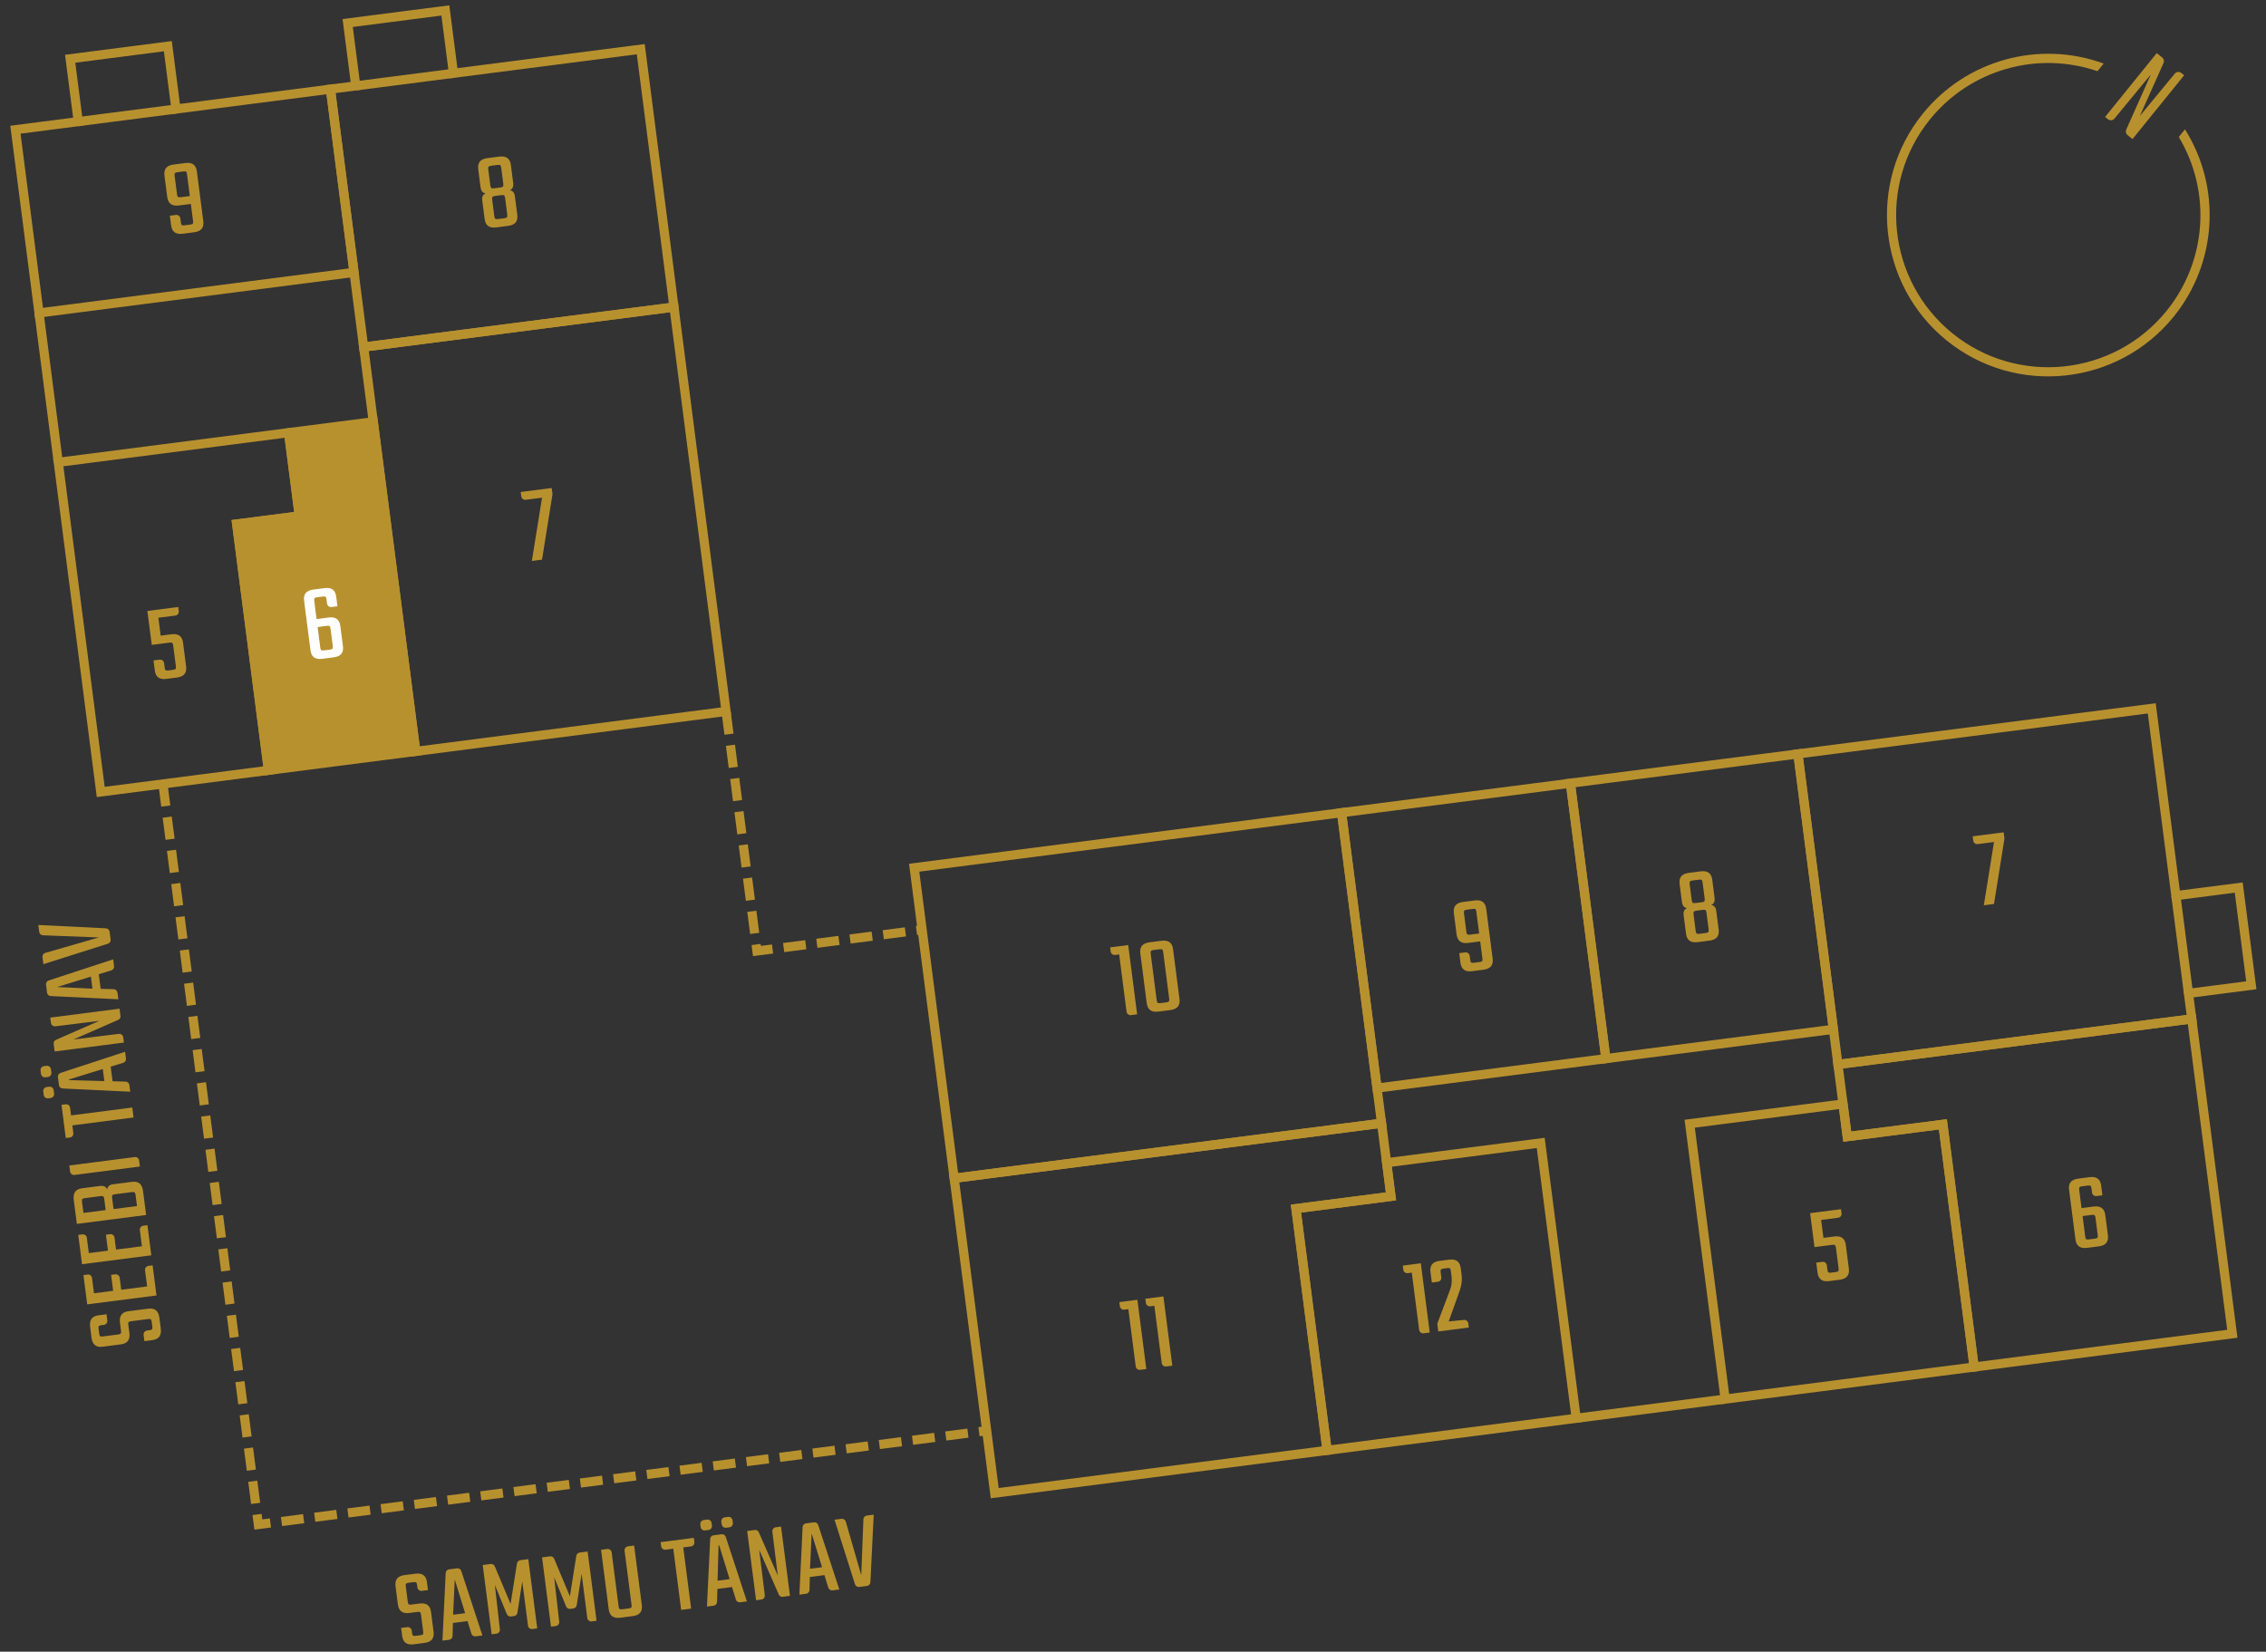 <?xml version="1.0" encoding="utf-8"?>
<svg id="Layer_2" viewBox="0 0 203 148" xmlns="http://www.w3.org/2000/svg">
  <rect x="0" y="0" width="203" height="148" fill="#333333" stroke="none"/>
  <g id="_24a-6">
    <rect width="203" height="148" fill="none" stroke-width="0"/>
    <polygon points="196.349 91.297 164.652 95.38 163.833 89.023 163.833 89.023 161.067 67.554 192.765 63.471 194.927 80.256 200.557 79.531 201.685 88.286 196.055 89.011 196.349 91.297" fill="none" stroke="#b8912f" stroke-miterlimit="10" stroke-width=".82"/>
    <polygon points="199.984 119.513 176.855 122.492 174.054 100.745 165.485 101.849 164.652 95.38 196.349 91.297 199.984 119.513" fill="none" stroke="#b8912f" stroke-miterlimit="10" stroke-width=".82"/>
    <polygon points="176.855 122.492 154.55 125.365 151.371 100.69 165.107 98.92 165.485 101.849 174.054 100.745 176.855 122.492" fill="none" stroke="#b8912f" stroke-miterlimit="10" stroke-width=".82"/>
    <polygon points="141.204 127.084 118.887 129.959 116.097 108.298 124.612 107.201 124.224 104.188 138.026 102.41 141.204 127.084" fill="none" stroke="#b8912f" stroke-miterlimit="10" stroke-width=".82"/>
    <polygon points="118.887 129.959 89.113 133.794 87.775 123.404 85.479 105.579 123.767 100.647 124.612 107.201 116.097 108.298 118.887 129.959" fill="none" stroke="#b8912f" stroke-miterlimit="10" stroke-width=".82"/>
    <polygon points="31.717 24.408 3.497 28.043 1.381 11.622 7.011 10.897 6.286 5.265 15.037 4.138 15.763 9.77 29.602 7.987 31.717 24.408" fill="none" stroke="#b8912f" stroke-miterlimit="10" stroke-width=".82"/>
    <polygon points="60.379 27.515 32.578 31.096 29.602 7.987 31.872 7.695 31.147 2.063 39.898 .936 40.624 6.567 57.402 4.406 60.379 27.515" fill="none" stroke="#b8912f" stroke-miterlimit="10" stroke-width=".82"/>
    <rect x="83.529" y="75.172" width="38.605" height="28.056" transform="translate(-10.553 13.868) rotate(-7.34)" fill="none" stroke="#b8912f" stroke-miterlimit="10" stroke-width=".82"/>
    <rect x="142.189" y="68.766" width="20.551" height="24.879" transform="translate(-9.125 20.144) rotate(-7.34)" fill="none" stroke="#b8912f" stroke-miterlimit="10" stroke-width=".82"/>
    <rect x="121.688" y="71.399" width="20.67" height="24.879" transform="translate(-9.629 17.554) rotate(-7.34)" fill="none" stroke="#b8912f" stroke-miterlimit="10" stroke-width=".82"/>
    <rect x="34.797" y="29.156" width="28.03" height="36.53" transform="translate(-5.658 6.625) rotate(-7.34)" fill="none" stroke="#b8912f" stroke-miterlimit="10" stroke-width=".82"/>
    <polygon points="37.245 67.327 24.046 69.027 21.202 46.953 26.811 46.231 25.85 38.77 33.441 37.792 37.245 67.327" fill="#b8912f" stroke="#b8912f" stroke-miterlimit="10" stroke-width=".82"/>
    <polygon points="24.046 69.027 9.025 70.962 5.221 41.427 25.85 38.77 26.811 46.231 21.202 46.953 24.046 69.027" fill="none" stroke="#b8912f" stroke-miterlimit="10" stroke-width=".82"/>
    <line x1="141.204" y1="127.084" x2="154.55" y2="125.365" fill="none" stroke="#b8912f" stroke-miterlimit="10" stroke-width=".82"/>
    <line x1="196.055" y1="89.011" x2="194.927" y2="80.256" fill="none" stroke="#b8912f" stroke-miterlimit="10" stroke-width=".82"/>
    <line x1="5.221" y1="41.427" x2="3.497" y2="28.043" fill="none" stroke="#b8912f" stroke-miterlimit="10" stroke-width=".82"/>
    <line x1="31.872" y1="7.695" x2="40.624" y2="6.567" fill="none" stroke="#b8912f" stroke-miterlimit="10" stroke-width=".82"/>
    <line x1="15.763" y1="9.77" x2="7.011" y2="10.897" fill="none" stroke="#b8912f" stroke-miterlimit="10" stroke-width=".82"/>
    <path d="M179.5,74.581l.071.556-.938,5.864-.912.118.913-5.671-1.468.189c-.188.024-.367-.114-.392-.302l-.051-.397,2.775-.357Z" fill="#b8912f" stroke-width="0"/>
    <path d="M153.598,80.427c.045.347-.058.572-.307.664.267.037.421.219.461.535l.215,1.665c.075.585-.194.912-.809.991l-1.081.14c-.614.079-.959-.169-1.034-.754l-.215-1.665c-.04-.316.062-.531.312-.635-.266-.025-.421-.218-.466-.564l-.205-1.596c-.075-.585.194-.913.81-.992l1.08-.14c.614-.079.959.17,1.034.755l.205,1.596ZM152.528,79.073c-.015-.109-.045-.186-.079-.221-.045-.035-.127-.046-.246-.03l-.585.075c-.118.016-.195.046-.22.09-.035.045-.044.126-.03.235l.187,1.447c.014.109.044.187.089.221.034.034.116.045.235.029l.585-.075c.119-.016.195-.046.23-.089.024-.044.034-.126.021-.235l-.187-1.447ZM152.876,81.779c-.015-.109-.045-.187-.079-.221-.045-.035-.127-.046-.246-.03l-.585.075c-.118.016-.195.046-.22.09-.035.044-.044.126-.03.235l.191,1.486c.016.119.045.197.091.23.034.036.116.046.235.03l.584-.075c.119-.016.196-.045.23-.09.025-.043.035-.126.02-.245l-.191-1.486Z" fill="#b8912f" stroke-width="0"/>
    <path d="M132.101,80.686c.625-.081.969.168,1.044.753l.574,4.46c.076.585-.194.912-.818.993l-1.021.131c-.625.081-.969-.168-1.044-.753l-.111-.862.545-.07c.188-.023.368.115.393.303l.048.377c.031.238.087.281.334.249l.506-.064c.238-.031.281-.087.25-.325l-.196-1.526-1.081.139c-.614.08-.959-.178-1.035-.763l-.246-1.913c-.075-.585.195-.912.81-.992l1.051-.135ZM132.512,83.646l-.252-1.952c-.03-.237-.086-.282-.324-.251l-.525.067c-.237.03-.29.089-.26.326l.215,1.666c.029.228.096.278.334.248l.812-.104Z" fill="#b8912f" stroke-width="0"/>
    <path d="M127.284,113.196l.8,6.205-.555.071c-.188.024-.368-.114-.393-.302l-.661-5.136-.366.048c-.188.023-.367-.113-.392-.303l-.049-.376,1.615-.208Z" fill="#b8912f" stroke-width="0"/>
    <path d="M129.121,114.461c.023.188-.114.367-.303.392l-.545.07-.123-.951c-.075-.585.195-.912.81-.991l.853-.109c.625-.081.97.167,1.045.752l.08.625c.061.466-.002.927-.172,1.402l-.985,2.757,1.363-.136c.188-.023.367.115.392.303l.049.377-2.736.353-.09-.693,1.149-3.052c.144-.37.182-.778.124-1.225l-.059-.456c-.03-.237-.086-.282-.334-.25l-.317.041c-.238.03-.291.089-.261.326l.061.466Z" fill="#b8912f" stroke-width="0"/>
    <path d="M163.35,110.919l.961-.124c.625-.081.969.167,1.045.752l.274,2.131c.075.585-.195.912-.819.993l-.952.122c-.614.079-.959-.169-1.034-.754l-.116-.901.556-.071c.188-.024.367.114.391.302l.054.417c.031.238.097.279.335.249l.406-.053c.238-.03.291-.087.261-.325l-.239-1.854c-.03-.237-.098-.289-.335-.259l-1.586.204-.393-3.043,2.766-.355.048.376c.024.189-.113.366-.302.391l-1.526.197.207,1.606Z" fill="#b8912f" stroke-width="0"/>
    <path d="M186.477,108.252l1.091-.141c.615-.078.96.18,1.035.764l.233,1.813c.075.585-.194.913-.809.991l-1.051.136c-.625.081-.97-.168-1.045-.753l-.574-4.46c-.075-.585.195-.911.819-.992l1.021-.132c.615-.078.96.169,1.035.754l.112.873-.535.068c-.188.024-.368-.114-.392-.303l-.051-.387c-.03-.237-.096-.28-.334-.25l-.506.065c-.237.03-.291.089-.26.326l.209,1.626ZM187.726,109.109c-.029-.229-.097-.279-.334-.249l-.823.105.237,1.844c.031.238.097.28.335.249l.525-.067c.237-.03.291-.087.26-.325l-.2-1.557Z" fill="#b8912f" stroke-width="0"/>
    <path d="M101.071,84.682l.8,6.206-.556.072c-.188.024-.367-.115-.392-.303l-.661-5.136-.367.048c-.188.024-.367-.113-.392-.302l-.048-.377,1.615-.209Z" fill="#b8912f" stroke-width="0"/>
    <path d="M105.665,89.512c.075.585-.195.913-.81.992l-1.081.139c-.624.081-.969-.168-1.044-.753l-.574-4.46c-.075-.585.194-.912.819-.993l1.08-.139c.614-.079.959.169,1.034.754l.575,4.46ZM104.206,85.307c-.016-.119-.046-.195-.091-.229-.043-.025-.125-.035-.244-.021l-.535.069c-.228.029-.281.088-.251.325l.539,4.183c.016.119.046.196.089.22.035.036.117.047.236.031l.535-.069c.119-.015.195-.046.229-.091.037-.033.046-.116.03-.235l-.538-4.183Z" fill="#b8912f" stroke-width="0"/>
    <path d="M101.893,116.468l.799,6.205-.555.071c-.188.024-.367-.114-.392-.302l-.661-5.136-.367.047c-.188.024-.367-.112-.392-.302l-.049-.376,1.616-.208Z" fill="#b8912f" stroke-width="0"/>
    <path d="M104.223,116.167l.799,6.205-.555.071c-.188.024-.367-.114-.392-.302l-.661-5.136-.367.048c-.188.023-.367-.113-.392-.303l-.049-.376,1.616-.208Z" fill="#b8912f" stroke-width="0"/>
    <path d="M28.363,55.471l1.091-.141c.614-.079.959.179,1.034.763l.234,1.814c.075.585-.195.912-.81.991l-1.051.136c-.624.08-.969-.168-1.044-.753l-.575-4.46c-.075-.585.195-.912.819-.993l1.021-.131c.614-.079.959.169,1.034.754l.112.872-.535.069c-.188.023-.367-.114-.392-.304l-.05-.386c-.031-.237-.097-.28-.335-.249l-.505.064c-.238.031-.291.089-.261.326l.21,1.626ZM29.612,56.328c-.029-.228-.097-.28-.335-.249l-.822.105.237,1.845c.03.238.097.279.334.249l.525-.067c.238-.031.291-.088.261-.326l-.2-1.557Z" fill="#fff" stroke-width="0"/>
    <path d="M49.425,43.727l.071.555-.938,5.865-.912.118.913-5.67-1.468.188c-.188.024-.367-.114-.392-.302l-.051-.397,2.775-.357Z" fill="#b8912f" stroke-width="0"/>
    <path d="M45.972,16.382c.045.347-.057.571-.307.663.267.037.421.219.461.535l.215,1.666c.075.584-.194.912-.809.991l-1.081.14c-.614.078-.959-.17-1.034-.755l-.215-1.665c-.04-.316.062-.531.312-.635-.266-.025-.421-.217-.466-.564l-.205-1.596c-.075-.585.194-.912.81-.991l1.08-.14c.614-.078.959.17,1.034.754l.205,1.597ZM44.902,15.028c-.015-.11-.045-.186-.079-.222-.045-.035-.127-.045-.246-.029l-.585.075c-.118.015-.195.046-.22.089-.034.045-.044.126-.03.236l.187,1.446c.015.109.044.187.089.222.035.035.117.045.235.029l.585-.076c.119-.015.195-.045.23-.089.024-.044.034-.126.021-.235l-.187-1.446ZM45.251,17.734c-.015-.109-.045-.187-.079-.221-.045-.035-.127-.045-.246-.03l-.585.075c-.118.016-.195.046-.22.09-.035.043-.044.126-.03.235l.191,1.486c.016.119.046.196.091.231.034.035.116.045.235.029l.585-.076c.119-.015.195-.045.229-.089.025-.044.035-.126.02-.245l-.191-1.486Z" fill="#b8912f" stroke-width="0"/>
    <path d="M16.593,14.607c.625-.081.969.167,1.044.752l.575,4.46c.075.585-.195.913-.819.993l-1.021.132c-.624.08-.969-.168-1.044-.753l-.111-.862.546-.07c.188-.024.367.114.392.302l.048.377c.031.238.087.281.335.25l.505-.065c.238-.03.281-.086.25-.324l-.196-1.527-1.08.14c-.615.079-.96-.179-1.035-.764l-.247-1.913c-.075-.585.195-.912.81-.991l1.051-.135ZM17.005,17.566l-.251-1.952c-.031-.237-.087-.281-.324-.251l-.525.067c-.238.031-.291.089-.261.326l.215,1.666c.029.228.097.279.334.248l.812-.104Z" fill="#b8912f" stroke-width="0"/>
    <path d="M14.392,56.958l.961-.124c.625-.08.97.168,1.045.753l.274,2.131c.075.585-.194.912-.819.993l-.951.122c-.615.079-.959-.169-1.034-.754l-.116-.901.555-.071c.188-.024.367.113.392.302l.054.416c.03.238.097.28.334.25l.407-.053c.237-.03.291-.088.261-.326l-.239-1.854c-.03-.237-.098-.29-.336-.26l-1.586.205-.392-3.043,2.765-.356.049.376c.024.189-.113.368-.302.393l-1.526.196.206,1.605Z" fill="#b8912f" stroke-width="0"/>
    <polyline points="65.053 63.803 67.811 85.215 82.61 83.308" fill="none" stroke="#b8912f" stroke-dasharray="0 0 2 1" stroke-miterlimit="10" stroke-width=".82"/>
    <polyline points="14.597 70.244 23.145 136.604 88.393 128.199" fill="none" stroke="#b8912f" stroke-dasharray="0 0 2 1" stroke-miterlimit="10" stroke-width=".82"/>
    <path d="M37.717,144.685c-.031-.237-.087-.281-.324-.25l-.734.095c-.604.077-.939-.182-1.015-.766l-.211-1.636c-.075-.585.194-.913.81-.992l.972-.125c.614-.079.958.169,1.033.754l.092.714-.555.071c-.188.024-.367-.114-.392-.302l-.029-.229c-.03-.237-.097-.28-.335-.25l-.416.054c-.237.031-.291.09-.261.327l.178,1.378c.03.237.098.28.335.249l.724-.093c.605-.078.949.169,1.024.754l.229,1.784c.075.585-.194.912-.819.992l-.962.124c-.614.079-.959-.169-1.034-.754l-.092-.714.555-.071c.189-.024.368.114.393.303l.029.228c.03.238.097.28.335.25l.416-.054c.237-.031.28-.087.25-.325l-.195-1.517Z" fill="#b8912f" stroke-width="0"/>
    <path d="M41.883,145.258l-1.309.168-.031,1.173c-.007.173-.141.311-.31.333l-.595.076.289-6.054c.007-.172.132-.31.3-.331l.724-.093c.169-.022.323.079.374.244l1.892,5.772-.614.079c-.168.021-.321-.079-.374-.244l-.346-1.124ZM40.591,144.688l1.08-.139-.934-3.024-.146,3.163Z" fill="#b8912f" stroke-width="0"/>
    <path d="M44.044,146.44l-.799-6.206.714-.092c.159-.021.311.071.37.215l1.411,3.366.571-3.622c.021-.153.146-.28.304-.301l.714-.093.799,6.206-.437.057c-.188.024-.367-.114-.391-.302l-.512-3.966-.434,2.807c-.021.154-.146.281-.305.301l-.277.036c-.158.021-.312-.07-.369-.214l-1.072-2.613.449,3.974c.024.188-.112.367-.302.392l-.436.056Z" fill="#b8912f" stroke-width="0"/>
    <path d="M49.359,145.756l-.799-6.206.714-.092c.159-.021.311.071.37.214l1.411,3.367.571-3.622c.021-.153.146-.281.304-.302l.714-.092.799,6.206-.437.057c-.188.024-.367-.114-.392-.302l-.51-3.966-.436,2.807c-.02.154-.145.281-.303.301l-.277.036c-.16.021-.312-.07-.371-.215l-1.072-2.612.451,3.974c.023.188-.113.367-.303.392l-.436.056Z" fill="#b8912f" stroke-width="0"/>
    <path d="M56.81,138.487l.687,5.333c.075.585-.194.912-.819.993l-1.101.142c-.623.08-.969-.168-1.044-.753l-.687-5.333.556-.071c.188-.024.368.114.393.302l.624,4.848c.03.238.096.28.334.249l.564-.072c.248-.032.291-.088.261-.326l-.625-4.848c-.023-.188.114-.367.303-.392l.555-.071Z" fill="#b8912f" stroke-width="0"/>
    <path d="M62.156,137.799l.048.377c.024.189-.104.365-.302.391l-.693.09.706,5.482-.893.115-.706-5.482-.694.089c-.188.024-.367-.112-.392-.302l-.048-.377,2.974-.383Z" fill="#b8912f" stroke-width="0"/>
    <path d="M62.738,136.595c-.023-.188.114-.367.303-.392l.317-.041c.188-.023.366.114.391.303l.031.238c.024.188-.114.367-.302.391l-.318.041c-.188.024-.367-.114-.391-.302l-.031-.238ZM65.577,142.206l-1.309.168-.03,1.173c-.008.173-.142.311-.31.332l-.595.077.289-6.054c.008-.173.131-.31.3-.331l.724-.094c.168-.021.322.08.374.245l1.891,5.772-.613.079c-.169.021-.322-.08-.374-.245l-.347-1.123ZM64.284,141.637l1.08-.14-.933-3.023c-.002-.021-.022-.019-.032-.017-.01.001-.02.002-.028.024l-.087,3.155ZM64.622,136.353c-.024-.188.114-.367.303-.392l.307-.04c.188-.023.366.114.391.303l.031.238c.024.188-.114.367-.302.391l-.307.04c-.189.024-.367-.114-.392-.302l-.031-.238Z" fill="#b8912f" stroke-width="0"/>
    <path d="M69.971,136.792l.799,6.206-.646.083c-.147.02-.299-.062-.357-.206l-1.756-4.006.504,4.067c.023.188-.114.366-.304.391l-.476.062-.799-6.206.685-.088c.148-.02.3.062.358.206l1.7,3.883-.487-3.939c-.024-.188.113-.366.302-.391l.477-.062Z" fill="#b8912f" stroke-width="0"/>
    <path d="M73.858,141.138l-1.309.169-.03,1.172c-.008.173-.142.312-.31.333l-.595.076.289-6.053c.008-.173.131-.31.3-.332l.724-.093c.168-.021.322.079.374.245l1.891,5.772-.613.079c-.169.021-.322-.08-.375-.245l-.346-1.124ZM72.565,140.569l1.08-.139-.933-3.024-.147,3.163Z" fill="#b8912f" stroke-width="0"/>
    <path d="M78.273,135.722l-.299,6.055c-.008.173-.142.311-.31.333l-.685.088c-.168.021-.332-.078-.385-.243l-1.832-5.78.625-.081c.178-.022.333.089.385.254l1.385,4.799.191-5.002c-.001-.172.13-.319.299-.342l.625-.08Z" fill="#b8912f" stroke-width="0"/>
    <path d="M11.747,118.39c-.237.031-.281.086-.25.323l.095.734c.078.604-.182.939-.766,1.015l-1.636.211c-.585.075-.913-.194-.992-.81l-.125-.972c-.079-.613.169-.958.754-1.033l.714-.092.072.555c.024.188-.115.368-.302.393l-.229.029c-.237.03-.281.096-.25.334l.054.417c.031.236.089.29.327.26l1.378-.178c.237-.03.28-.098.25-.334l-.093-.724c-.078-.605.169-.95.754-1.025l1.784-.229c.585-.075.913.195.993.819l.124.962c.079.614-.169.96-.754,1.035l-.714.092-.071-.556c-.024-.188.114-.368.303-.393l.228-.029c.238-.03.281-.096.25-.334l-.054-.417c-.031-.237-.087-.279-.325-.249l-1.517.195Z" fill="#b8912f" stroke-width="0"/>
    <path d="M13.18,115.271l-.187-1.447c-.024-.188.115-.368.302-.393l.377-.048.347,2.696-6.206.799-.338-2.626.377-.048c.189-.024.367.113.391.302l.178,1.378,1.716-.221-.184-1.428.376-.049c.188-.024.368.114.393.302l.139,1.081,2.319-.299Z" fill="#b8912f" stroke-width="0"/>
    <path d="M12.716,111.672l-.187-1.448c-.024-.188.115-.367.302-.392l.377-.048.347,2.696-6.206.799-.338-2.627.377-.048c.189-.024.367.114.392.302l.177,1.379,1.716-.221-.184-1.428.376-.049c.188-.024.368.113.393.302l.139,1.081,2.319-.299Z" fill="#b8912f" stroke-width="0"/>
    <path d="M6.885,109.669l-.277-2.15c-.081-.625.168-.97.753-1.045l1.576-.203c.347-.044.571.058.665.317.035-.276.207-.43.524-.471l1.694-.218c.585-.075.912.195.993.82l.277,2.15-6.206.799ZM7.596,107.36c-.119.016-.195.047-.23.091-.025.044-.035.124-.019.243l.128.992,1.993-.256-.128-.992c-.016-.119-.045-.195-.09-.23-.035-.035-.117-.045-.236-.03l-1.417.183ZM10.291,107.013c-.118.016-.194.046-.229.09-.025.044-.034.125-.018.244l.128.992,2.101-.271-.128-.992c-.016-.119-.045-.195-.09-.23-.034-.035-.117-.045-.235-.03l-1.527.197Z" fill="#b8912f" stroke-width="0"/>
    <path d="M6.211,104.433l5.859-.754c.188-.024.367.112.391.302l.07.545-5.859.755c-.188.023-.367-.114-.392-.303l-.07-.545Z" fill="#b8912f" stroke-width="0"/>
    <path d="M5.51,98.999l.377-.048c.189-.024.366.103.391.302l.089.693,5.482-.706.115.892-5.482.706.089.694c.024.188-.113.368-.302.393l-.377.048-.383-2.974Z" fill="#b8912f" stroke-width="0"/>
    <path d="M4.065,96.533c-.188.023-.367-.114-.392-.303l-.04-.308c-.024-.188.114-.366.302-.391l.238-.031c.188-.024.367.114.391.302l.04.309c.024.188-.114.367-.302.391l-.238.031ZM4.307,98.417c-.188.024-.367-.115-.391-.303l-.041-.318c-.024-.188.114-.366.302-.391l.238-.031c.188-.024.367.114.391.302l.041.318c.024.188-.115.367-.302.392l-.238.031ZM9.917,95.577l.168,1.309,1.173.031c.173.008.311.141.333.31l.077.595-6.054-.289c-.172-.007-.31-.132-.331-.3l-.093-.724c-.022-.169.08-.323.245-.374l5.772-1.892.079.614c.021.169-.08.321-.245.374l-1.124.346ZM9.348,96.87l-.139-1.08-3.024.934c-.021.002-.018.022-.017.032.001.01.002.019.024.027l3.155.087Z" fill="#b8912f" stroke-width="0"/>
    <path d="M4.504,91.183l6.206-.799.083.645c.019.148-.062.3-.206.358l-4.006,1.755,4.067-.502c.188-.024.367.113.392.302l.061.476-6.206.799-.088-.684c-.02-.149.062-.301.206-.359l3.883-1.699-3.939.488c-.188.023-.367-.115-.391-.303l-.062-.477Z" fill="#b8912f" stroke-width="0"/>
    <path d="M8.85,87.297l.169,1.308,1.172.031c.173.008.311.141.333.31l.077.595-6.053-.289c-.173-.007-.31-.132-.332-.3l-.093-.724c-.021-.169.08-.323.245-.374l5.772-1.892.079.614c.022.169-.08.321-.245.374l-1.124.347ZM8.281,88.589l-.139-1.08-3.024.934,3.163.146Z" fill="#b8912f" stroke-width="0"/>
    <path d="M3.434,82.883l6.055.299c.173.008.311.142.333.31l.088.684c.021.169-.078.333-.243.385l-5.78,1.832-.081-.624c-.023-.179.088-.334.253-.385l4.799-1.385-5.002-.191c-.172.001-.319-.131-.341-.299l-.081-.625Z" fill="#b8912f" stroke-width="0"/>
    <path d="M195.668,6.744l-4.629,5.72-.441-.357c-.147-.119-.194-.324-.119-.492l2.204-4.943-3.259,3.953c-.141.175-.407.203-.582.061l-.257-.208,4.629-5.72.488.395c.147.119.194.324.119.492l-2.124,4.75,3.132-3.796c.142-.175.407-.203.582-.061,0,0,.257.208.257.208Z" fill="#b8912f" stroke-width="0"/>
    <path d="M195.742,11.59l-.554.684c2.933,4.899,2.512,11.123-1.095,15.58-4.729,5.845-13.332,6.752-19.176,2.022s-6.752-13.332-2.022-19.176c3.607-4.457,9.606-6.168,15.009-4.321l.554-.684c-5.802-2.12-12.313-.317-16.202,4.488-5.014,6.197-4.052,15.318,2.144,20.332,6.197,5.014,15.318,4.052,20.332-2.144,3.888-4.805,4.294-11.549,1.01-16.782Z" fill="#b8912f" stroke-width="0"/>
  </g>
</svg>